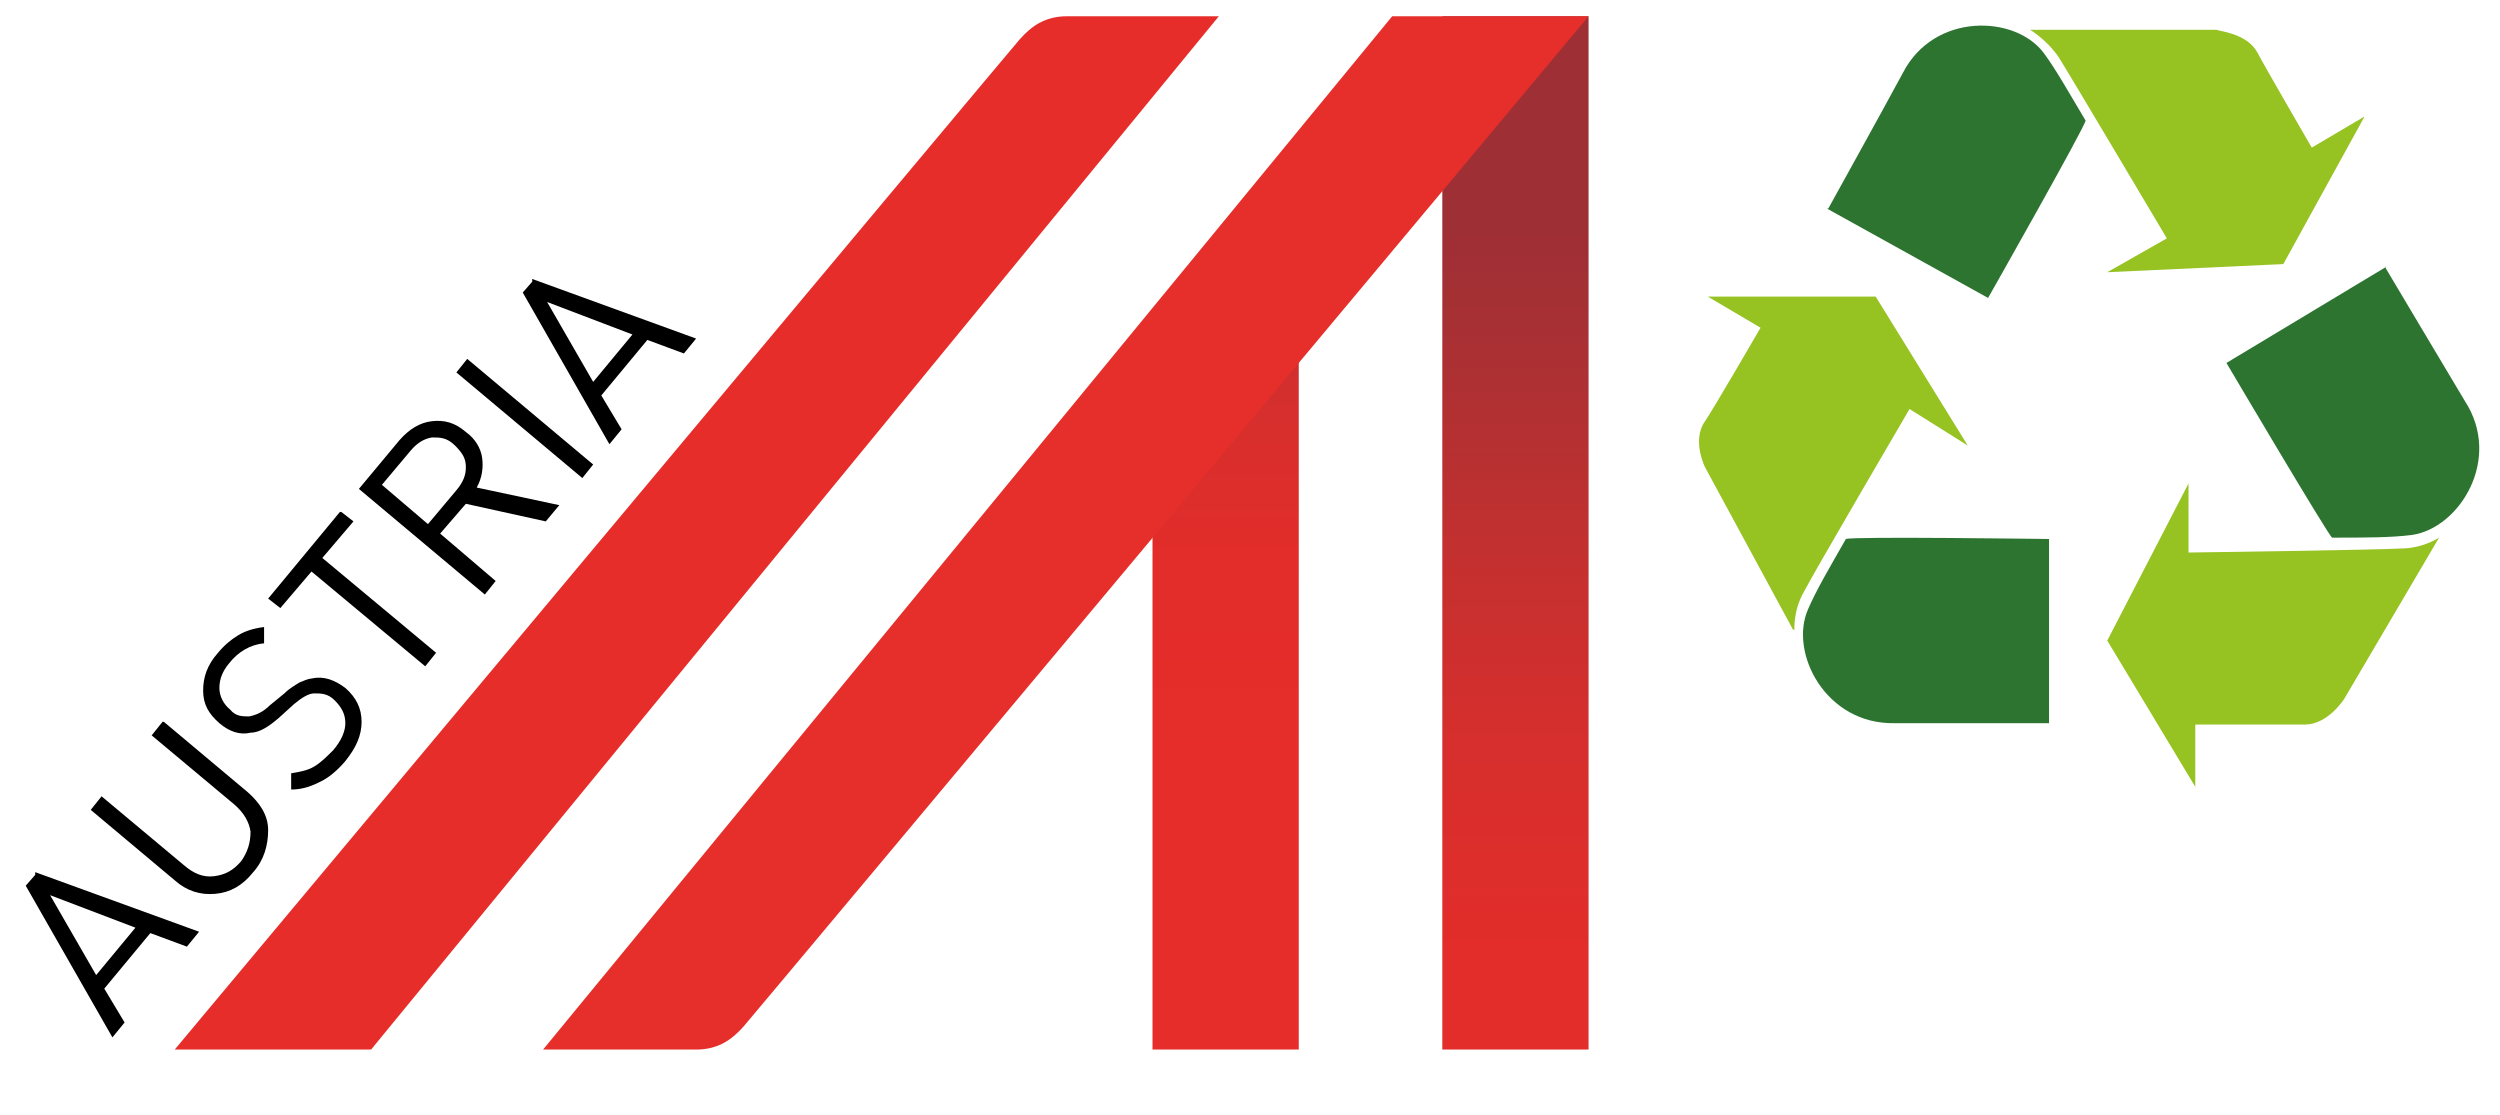 <?xml version="1.0" encoding="UTF-8"?>
<svg xmlns="http://www.w3.org/2000/svg" version="1.1" xmlns:xlink="http://www.w3.org/1999/xlink" viewBox="0 0 184.6 82.3">
  <defs>
    <style>
      .cls-1 {
        fill: none;
      }

      .cls-2 {
        clip-path: url(#clippath-1);
      }

      .cls-3 {
        fill: #96c222;
      }

      .cls-4 {
        fill: #2d7431;
      }

      .cls-5 {
        fill: url(#Unbenannter_Verlauf);
      }

      .cls-6 {
        fill: #e62f2b;
      }

      .cls-7 {
        fill: #e62d29;
      }

      .cls-8 {
        clip-path: url(#clippath);
      }

      .cls-9 {
        fill: url(#Unbenannter_Verlauf_2);
      }
    </style>
    <clipPath id="clippath">
      <rect class="cls-1" x="85.1" y="24.3" width="10.8" height="53.2"/>
    </clipPath>
    <linearGradient id="Unbenannter_Verlauf" data-name="Unbenannter Verlauf" x1="-374.1" y1="9.5" x2="-373.1" y2="9.5" gradientTransform="translate(-413.9 -19808) rotate(-90) scale(53.1)" gradientUnits="userSpaceOnUse">
      <stop offset="0" stop-color="#e62d29"/>
      <stop offset=".3" stop-color="#e22d2a"/>
      <stop offset=".5" stop-color="#d62f2d"/>
      <stop offset=".7" stop-color="#c13030"/>
      <stop offset=".9" stop-color="#a73034"/>
      <stop offset="1" stop-color="#9d2f35"/>
    </linearGradient>
    <clipPath id="clippath-1">
      <rect class="cls-1" x="106.5" y="1.2" width="10.8" height="76.3"/>
    </clipPath>
    <linearGradient id="Unbenannter_Verlauf_2" data-name="Unbenannter Verlauf 2" x1="-374.1" y1="7.4" x2="-373.1" y2="7.4" gradientTransform="translate(-450.6 -28451.2) rotate(-90) scale(76.3)" gradientUnits="userSpaceOnUse">
      <stop offset="0" stop-color="#e62d29"/>
      <stop offset=".3" stop-color="#e22d2a"/>
      <stop offset=".5" stop-color="#d62f2d"/>
      <stop offset=".7" stop-color="#c13030"/>
      <stop offset=".9" stop-color="#a73034"/>
      <stop offset="1" stop-color="#9d2f35"/>
    </linearGradient>
  </defs>
  <!-- Generator: Adobe Illustrator 28.7.1, SVG Export Plug-In . SVG Version: 1.2.0 Build 142)  -->
  <g>
    <g id="Ebene_1">
      <g>
        <path class="cls-4" d="M134.9,15.4l11.9,6.6s7.2-12.7,7.2-13.1c-1.2-2-2.2-3.8-3.1-5-2.1-2.8-8.1-3-10.4,1.5-1.4,2.6-5.5,10-5.5,10"/>
        <path class="cls-3" d="M150.1,2.2h13.6c0,.1,2.2.2,3,1.7.4.8,4,7,4,7l3.9-2.3-6,10.9-13,.6,4.4-2.5s-7.3-12.3-8-13.4c-.9-1.3-2.1-2-2.1-2"/>
        <path class="cls-4" d="M176.2,19.7l-11.8,7.1s7.5,12.7,7.8,12.9c2.4,0,4.4,0,5.9-.2,3.5-.5,6.7-5.6,3.9-9.9-1.5-2.5-5.9-9.9-5.9-9.9"/>
        <path class="cls-3" d="M180.1,39.7l-7,11.9s-1.2,1.9-2.9,1.9c-.9,0-8.1,0-8.1,0v4.6s-6.5-10.8-6.5-10.8l6-11.6v5.1c0,0,14.4-.2,15.7-.3,1.6,0,2.8-.8,2.8-.8"/>
        <path class="cls-4" d="M151.3,53.4v-13.6s-14.6-.2-15,0c-1.2,2.1-2.2,3.8-2.8,5.2-1.4,3.2,1.3,8.5,6.4,8.4,2.9,0,11.4,0,11.4,0"/>
        <path class="cls-3" d="M132.4,46.5l-6.5-12s-1-2,0-3.4c.5-.7,4.1-6.9,4.1-6.9l-3.9-2.3h12.4s6.8,11,6.8,11l-4.3-2.7s-7.2,12.3-7.8,13.5c-.8,1.4-.7,2.8-.7,2.8"/>
      </g>
      <g class="cls-8">
        <rect class="cls-5" x="85.1" y="24.3" width="10.8" height="53.2"/>
      </g>
      <g class="cls-2">
        <rect class="cls-9" x="106.5" y="1.2" width="10.8" height="76.3"/>
      </g>
      <path d="M43.8,28.2l-3.4-5.9,6.3,2.4-2.9,3.5ZM39.3,20.8l-.7.8,6.4,11.2.9-1.1-1.5-2.5,3.4-4.1,2.7,1,.9-1.1-12.1-4.4ZM34.5,26.5l-.8,1,9.3,7.8.8-1-9.3-7.8ZM33.7,36.2l-2.1,2.5-3.4-2.9,2.1-2.5c.5-.6,1-.9,1.6-1,.6,0,1.1,0,1.7.6s.8,1,.8,1.6c0,.6-.2,1.1-.7,1.7M35.2,36c.4-.7.5-1.5.4-2.2s-.5-1.4-1.2-1.9c-.8-.7-1.6-.9-2.5-.8-.9.1-1.7.6-2.4,1.4l-3,3.6,9.3,7.8.8-1-4.1-3.5,1.9-2.2,5.9,1.3,1-1.2-6.1-1.3ZM25.1,37.8l-5.3,6.4.9.7,2.3-2.7,8.4,7,.8-1-8.4-7,2.3-2.7-.9-.7ZM23.1,50.1c-.4,0-.7.2-1,.3-.3.2-.7.4-1.1.8l-1.1.9c-.5.5-1,.7-1.5.8-.5,0-1,0-1.4-.5-.5-.4-.8-1-.8-1.6s.2-1.2.7-1.8c.7-.9,1.6-1.4,2.6-1.5v-1.2c-.8.1-1.4.3-1.9.6-.5.3-1,.7-1.5,1.3-.8.9-1.1,1.8-1.1,2.8s.4,1.7,1.2,2.4c.7.6,1.5.9,2.3.7.7,0,1.4-.5,2.1-1.1l1.1-1c.6-.5,1.1-.8,1.5-.8.5,0,1,0,1.5.5.5.5.8,1,.8,1.7,0,.6-.3,1.3-.9,2-.5.5-.9.9-1.4,1.2s-1.1.4-1.7.5v1.2c.9,0,1.6-.3,2.2-.6.6-.3,1.2-.8,1.8-1.5.8-1,1.2-1.9,1.2-2.9,0-1-.4-1.8-1.2-2.5-.8-.6-1.6-.9-2.5-.7M12,53.3l-.8,1,6.1,5.1c.7.6,1.1,1.3,1.2,2,0,.8-.2,1.5-.7,2.2-.6.7-1.2,1-2,1.1s-1.5-.2-2.2-.8l-6.1-5.1-.8,1,6.2,5.2c.9.8,1.9,1.1,3,1,1.1-.1,2-.6,2.8-1.6.8-.9,1.1-2,1.1-3.1,0-1.1-.6-2-1.5-2.8l-6.2-5.2ZM7.1,72l-3.4-5.9,6.3,2.4-2.9,3.5ZM2.6,64.6l-.7.8,6.4,11.2.9-1.1-1.5-2.5,3.4-4.1,2.7,1,.9-1.1-12.1-4.4Z"/>
      <path class="cls-6" d="M40.1,77.5L102.8,1.2h14.5s-61.6,73.7-62.4,74.6c-.8.9-1.8,1.7-3.5,1.7h-11.2Z"/>
      <path class="cls-7" d="M90,1.2L27.4,77.5h-14.5S74.5,3.8,75.3,2.9c.8-.9,1.8-1.7,3.5-1.7h11.2Z"/>
    </g>
  </g>
</svg>
